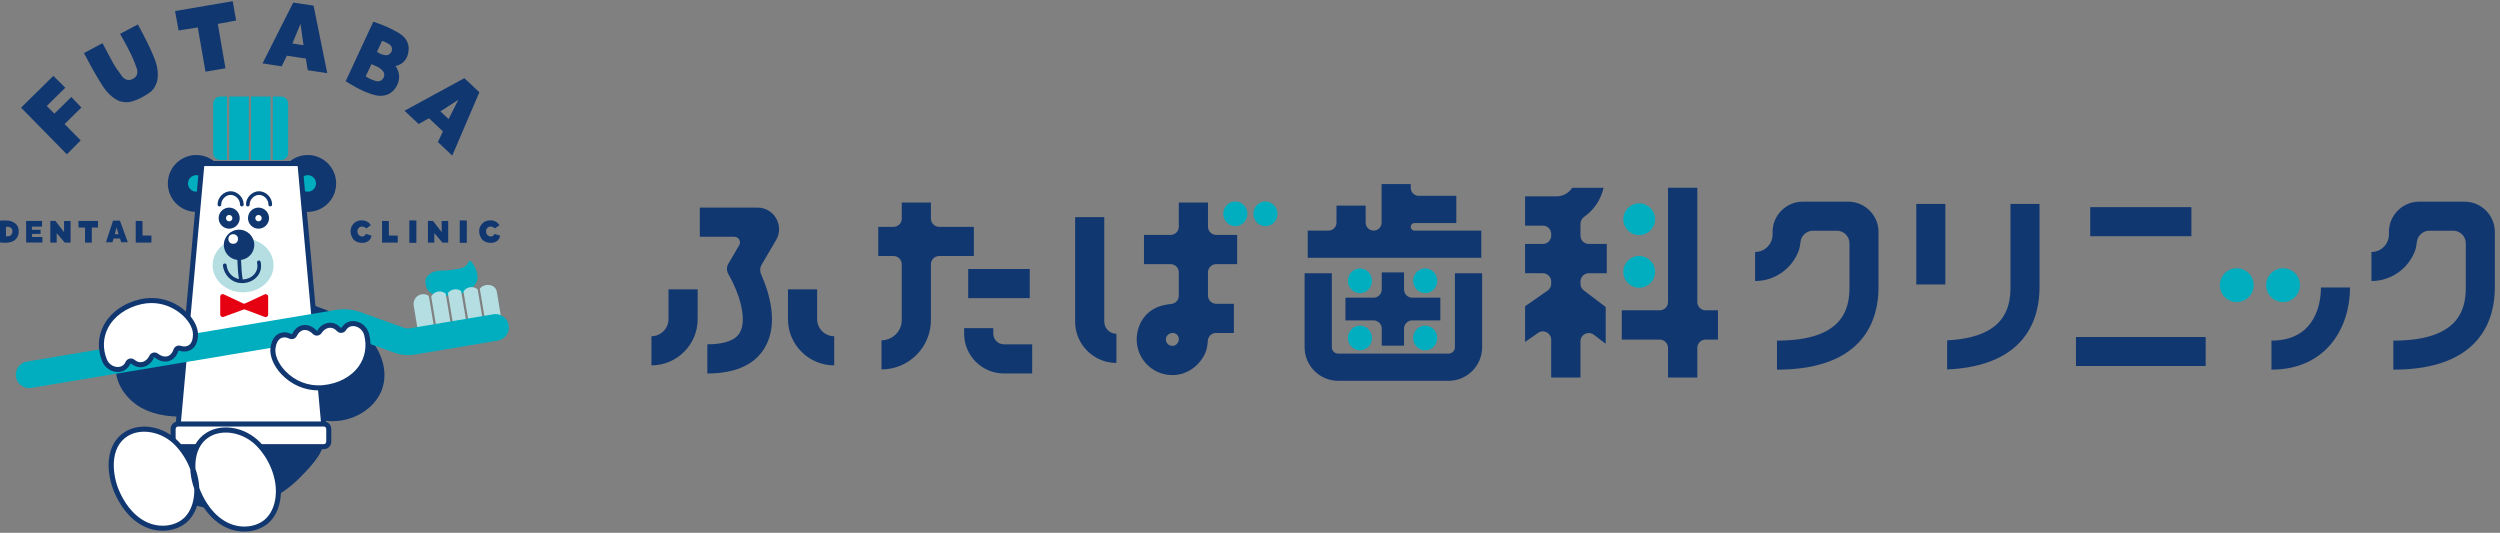 <svg viewBox="0 0 305 65" xmlns="http://www.w3.org/2000/svg"><rect x="0" y="0" width="305" height="65" fill="#808080" stroke="none"/><path d="m201.919 26.745c0 1.071-.868 1.938-1.938 1.938s-1.938-.868-1.938-1.938.868-1.938 1.938-1.938 1.938.868 1.938 1.938zm-1.938 4.482c-1.071 0-1.938.868-1.938 1.938s.868 1.938 1.938 1.938 1.938-.868 1.938-1.938-.868-1.938-1.938-1.938zm72.907 1.499c-1.139 0-2.063.924-2.063 2.063s.924 2.063 2.063 2.063 2.063-.924 2.063-2.063-.924-2.063-2.063-2.063zm5.641 0c-1.139 0-2.063.924-2.063 2.063s.924 2.063 2.063 2.063 2.063-.924 2.063-2.063-.924-2.063-2.063-2.063zm-127.818-8.145c-.812 0-1.47.674-1.47 1.505s.658 1.505 1.47 1.505 1.47-.674 1.47-1.505-.658-1.505-1.47-1.505zm3.674 0c-.812 0-1.47.674-1.47 1.505s.658 1.505 1.47 1.505 1.47-.674 1.47-1.505-.658-1.505-1.47-1.505zm11.53 8.172c-.812 0-1.47.674-1.47 1.505s.658 1.505 1.47 1.505 1.47-.674 1.47-1.505-.658-1.505-1.47-1.505zm7.959 0c-.812 0-1.47.674-1.47 1.505s.658 1.505 1.47 1.505 1.47-.674 1.47-1.505-.658-1.505-1.47-1.505zm-7.959 6.975c-.812 0-1.47.674-1.47 1.505s.658 1.505 1.47 1.505 1.47-.674 1.47-1.505-.658-1.505-1.47-1.505zm7.959 0c-.812 0-1.47.674-1.47 1.505s.658 1.505 1.47 1.505 1.47-.674 1.47-1.505-.658-1.505-1.47-1.505z" fill="#00aebf"/><g fill="#113770"><path d="m193.831 29.762h2.198v3.573h-2.198c-.559 0-1.013.454-1.013 1.013v.27c0 .317.148.616.401.807l2.678 2.029v4.484l-1.454-1.102c-.667-.505-1.625-.029-1.625.807v4.415h-3.573v-4.617c0-.818-.919-1.299-1.591-.832l-1.595 1.109v-4.352l2.752-1.913c.272-.189.435-.5.435-.832v-.274c0-.559-.454-1.013-1.013-1.013h-2.174v-3.573h2.174c.559 0 1.013-.454 1.013-1.013v-.207c0-.559-.454-1.013-1.013-1.013h-2.174v-3.573h3.834c.804 0 1.502-.417 1.913-1.041h3.828c-.325 1.464-1.194 2.725-2.387 3.556-.279.194-.429.526-.429.867v1.411c0 .559.454 1.013 1.013 1.013zm13.241-6.859h-3.573v13.94c0 .559-.454 1.013-1.013 1.013h-4.629v3.573h4.629c.559 0 1.013.454 1.013 1.013v3.616h3.573v-3.616c0-.559.454-1.013 1.013-1.013h1.507v-3.573h-1.507c-.559 0-1.013-.454-1.013-1.013zm9.184 5.705c0 1.177-.957 2.134-2.133 2.134v3.544c2.447 0 4.537-1.556 5.333-3.73.086-.236.158-.653.213-1.074.1-.765.753-1.335 1.524-1.335h2.903c.85 0 1.539.689 1.539 1.539v5.385c0 2.784-.917 6.484-8.843 6.484v3.544c10.778 0 12.387-6.284 12.387-10.029v-6.767c0-2.044-1.657-3.701-3.701-3.701h-5.522c-2.044 0-3.701 1.657-3.701 3.701v.305zm75.193 0c0 1.177-.957 2.134-2.133 2.134v3.544c2.447 0 4.537-1.556 5.333-3.73.086-.236.158-.653.213-1.074.1-.765.753-1.335 1.524-1.335h2.903c.85 0 1.539.689 1.539 1.539v5.385c0 2.784-.917 6.484-8.843 6.484v3.544c10.778 0 12.387-6.284 12.387-10.029v-6.767c0-2.044-1.657-3.701-3.701-3.701h-5.522c-2.044 0-3.701 1.657-3.701 3.701v.305zm-46.171-3.731v10.193c0 2.645-.842 6.112-7.727 6.451v3.552c9.772-.422 11.271-6.392 11.271-10.003v-10.193zm31.838 16.677v3.544c6.622 0 9.586-5.037 9.586-10.029h-3.544c0 1.521-.436 6.484-6.042 6.484zm-43.328-6.846h3.544v-9.831h-3.544zm33.563-9.439h-12.342v3.544h12.342zm-14.084 19.387h15.825v-3.544h-15.825zm-72.546-16.523h-8.147c-.254 0-.461-.206-.461-.461 0-.254.206-.461.461-.461h5.096v-3.32h-4.585c-.537 0-.972-.435-.972-.972v-.462h-3.558v4.703c0 .537-.435.972-.972.972-.537 0-.972-.435-.972-.972v-2.077h-3.558v2.077c0 .537-.435.972-.972.972h-2.539v3.32h21.177v-3.32zm-3.221 5.203v9.028c0 .426-.347.774-.773.774h-13.471c-.427 0-.773-.347-.773-.774v-9.028h-3.321v9.028c0 2.258 1.837 4.094 4.094 4.094h13.471c2.258 0 4.094-1.836 4.094-4.094v-9.028zm-6.208 8.833v-2.075c0-.557.452-1.009 1.009-1.009h3.421v-2.767h-3.421c-.557 0-1.009-.452-1.009-1.009v-2.075h-2.717v2.075c0 .557-.452 1.009-1.009 1.009h-3.421v2.767h3.421c.557 0 1.009.452 1.009 1.009v2.075zm-77.963.204c1.703-2.935.488-6.756-.477-8.924-.168-.377-.141-.807.068-1.163l1.762-2.995c1.032-1.754-.233-3.967-2.268-3.967h-7.036v3.558h4.206c.536 0 .868.582.597 1.044l-1.315 2.234c-.233.396-.236.887-.008 1.286l.143.25c1.047 1.832 2.245 5.179 1.252 6.891-.546.941-1.877 1.418-3.957 1.418v3.558c3.439 0 5.805-1.073 7.034-3.19zm-8.213-3.438v-3.636h-3.558v3.636c0 1.148-.934 2.082-2.082 2.082v3.558c3.11 0 5.64-2.53 5.64-5.64zm16.657 2.082c-1.148 0-2.082-.933-2.082-2.082v-3.636h-3.558v3.636c0 3.109 2.53 5.64 5.64 5.64v-3.558zm17.038-13.342h-4.229c-.557 0-1.009-.452-1.009-1.009v-1.956h-3.558v1.956c0 .557-.452 1.009-1.009 1.009h-1.858v3.558h1.858c.557 0 1.009.452 1.009 1.009v6.799c0 1.362-1.108 2.471-2.471 2.471v3.558c3.324 0 6.029-2.705 6.029-6.029v-6.799c0-.557.452-1.009 1.009-1.009h4.229zm6.819 5.139h-7.511v3.558h7.511zm.296 9.191h-3.447c-.715 0-1.297-.582-1.297-1.297v-.679h-3.558v.679c0 2.677 2.178 4.855 4.855 4.855h3.447v-3.558zm10.279-1.285c-.817 0-1.482-.665-1.482-1.482v-12.749h-3.558v12.749c0 2.78 2.261 5.04 5.04 5.04v-3.558zm12.177-8.5c-.557 0-1.009.452-1.009 1.009v2.826c0 .557.452 1.009 1.009 1.009h2.154v3.558h-2.174c-.524 0-.969.4-1.005.923-.034.505-.12 1.116-.327 1.559-.716 1.536-2.208 2.658-4.006 2.658-2.542 0-4.581-2.192-4.327-4.784.179-1.827 1.379-3.334 3.258-3.74.256-.055.594-.133.922-.156.526-.037.939-.465.939-.992v-2.86c0-.557-.452-1.009-1.009-1.009h-3.241v-3.558h3.241c.557 0 1.009-.452 1.009-1.009v-2.945h3.558v2.945c0 .557.452 1.009 1.009 1.009h2.549v3.558h-2.549zm-4.566 9.141c0-.409-.332-.741-.741-.741-.422 0-.806.308-.838.728-.037.486.367.889.852.851.42-.033.727-.417.727-.838z"/><path d="m37.211 36.894c2.454.837 4.974 1.71 6.94 3.4s3.275 4.412 2.553 6.902c-.685 2.361-3.096 3.965-5.547 4.16s-4.877-.822-6.826-2.319m-12.437 4.864c-.027 2.309-.053 4.618-.08 6.926 3.133 1.602 6.816 1.805 10.075.554 1.737-.666 3.345-1.743 4.708-3.119.867-.875 2.835-2.842 2.866-4.255.001-.039-.004-.071-.007-.106h-17.561zm1.971-15.591c-2.108.26-4.267.534-6.157 1.503s-3.49 2.79-3.583 4.913c-.091 2.069 1.296 4.01 3.107 5.015s3.971 1.199 6.036 1.035"/><path d="m23.944 18.912c1.915 0 3.468 1.552 3.468 3.468 0 1.915-1.552 3.468-3.468 3.468s-3.468-1.552-3.468-3.468c0-1.915 1.552-3.468 3.468-3.468zm13.598 0c-1.915 0-3.468 1.552-3.468 3.468 0 1.915 1.552 3.468 3.468 3.468s3.468-1.552 3.468-3.468c0-1.915-1.552-3.468-3.468-3.468z"/></g><path d="m22.934 22.379c0-.557.453-1.01 1.01-1.01s1.01.453 1.01 1.01-.453 1.01-1.01 1.01-1.01-.453-1.01-1.01zm15.619 0c0-.557-.453-1.01-1.01-1.01s-1.01.453-1.01 1.01c0 .557.453 1.01 1.01 1.01s1.01-.453 1.01-1.01z" fill="#00aebf"/><path d="m34.297 11.78h-1.018v7.739h-.272v-7.739h-2.382v7.739h-.272v-7.739h-2.382v7.739h-.272v-7.739h-.832c-.473 0-.856.383-.856.856v6.027c0 .473.383.856.856.856h7.429c.473 0 .856-.383.856-.856v-6.027c0-.473-.383-.856-.856-.856z" fill="#00aebf"/><path d="m39.613 53.111h-17.995l3.02-33.163h11.955z" fill="#fff"/><path d="m39.613 53.419h-17.995c-.086 0-.169-.036-.227-.1-.059-.064-.087-.149-.08-.235l3.02-33.163c.015-.159.147-.28.307-.28h11.956c.159 0 .292.121.307.28l3.019 33.163c.008.086-.021.171-.08.235-.058.064-.141.1-.227.1zm-17.658-.615h17.321l-2.963-32.548h-11.394z" fill="#113770"/><rect fill="#fff" height="2.766" rx=".605" width="18.988" x="21.122" y="51.728"/><path d="m39.505 54.802h-17.779c-.503 0-.912-.409-.912-.912v-1.557c0-.503.409-.912.912-.912h17.779c.503 0 .912.409.912.912v1.557c0 .503-.409.912-.912.912zm-17.779-2.766c-.164 0-.297.133-.297.296v1.557c0 .164.133.297.297.297h17.779c.164 0 .297-.133.297-.297v-1.557c0-.164-.133-.296-.297-.296z" fill="#113770"/><path d="m29.916 37.771 2.382.894c.203.076.418-.074.418-.29v-2.175c0-.227-.235-.376-.441-.281l-2.359 1.099c-.083.039-.18.039-.263-.001l-2.345-1.105c-.205-.097-.442.053-.442.28v2.175c0 .215.214.365.417.291l2.416-.889c.07-.026.146-.025.216.001z" fill="#e50012"/><ellipse cx="29.657" cy="32.361" fill="#b4dee1" rx="3.718" ry="3.305"/><path d="m31.454 33.633c-.399.532-1.047.862-1.778.904-.048.003-.096.004-.143.004-1.337 0-2.247-1.095-2.332-2.156-.01-.123.082-.231.205-.241.133-.011.231.082.241.205.061.753.621 1.516 1.503 1.697-.117-.712-.165-1.607-.192-2.33-.927-.104-1.65-.882-1.65-1.837 0-1.026.832-1.857 1.857-1.857s1.857.832 1.857 1.857c0 .944-.706 1.714-1.617 1.833.028.727.078 1.684.203 2.375.015-0.0.028.003.044.002.599-.035 1.126-.299 1.446-.726.278-.371.371-.836.263-1.31-.028-.12.047-.24.168-.268.123-.029.24.048.268.168.139.605.018 1.201-.341 1.678zm-2.208-7.02c0-.709-.577-1.286-1.286-1.286s-1.286.577-1.286 1.286.577 1.286 1.286 1.286 1.286-.577 1.286-1.286zm-.894 0c0 .216-.175.391-.391.391s-.391-.175-.391-.391.175-.391.391-.391.391.175.391.391zm4.472 0c0-.709-.577-1.286-1.286-1.286s-1.286.577-1.286 1.286.577 1.286 1.286 1.286 1.286-.577 1.286-1.286zm-.894 0c0 .216-.175.391-.391.391s-.392-.175-.392-.391.176-.391.392-.391.391.175.391.391zm-5.159-1.425c-.121 0-.22-.096-.224-.217-.013-.407.156-.822.462-1.14.307-.317.717-.5 1.125-.501h.002c.407 0 .817.181 1.125.497.308.316.477.731.466 1.139-.003.123-.085.219-.23.217-.123-.003-.221-.106-.217-.23.008-.287-.116-.584-.34-.814-.224-.23-.517-.362-.804-.362h-.001c-.288.001-.581.133-.805.365-.223.231-.346.528-.337.815.004.123-.093.227-.217.231h-.007zm3.465 0c-.121 0-.22-.096-.224-.217-.012-.407.156-.823.463-1.14.307-.317.717-.499 1.125-.5h.002c.407 0 .817.181 1.125.497.308.316.478.731.467 1.139-.003.123-.089.219-.23.217-.123-.003-.221-.106-.217-.23.008-.287-.116-.584-.34-.815-.224-.23-.517-.361-.804-.361h-.001c-.288.001-.581.133-.804.364-.223.231-.346.528-.337.815.003.123-.093.227-.217.231h-.007z" fill="#113770"/><circle cx="28.45" cy="29.158" fill="#fff" r=".587"/><path d="m51.901 34.345c-.001-.448.348-.864.782-1.087.444-.228.978-.249 1.489-.256s1.865-.168 2.325-.369c.32-.14.592-.408.682-.706.037-.122.227-.144.308-.041.377.486.665 1.028.76 1.611.12.732-.207 1.251-.802 1.766-.373.322-.871.504-1.378.601-1.717.33-4.162.628-4.166-1.519z" fill="#00aebf"/><path d="m54.64 35.767c.184-.244.454-.422.781-.467.307-.042.601.039.837.203l.664 3.95-1.616.272-.665-3.958zm2.549 3.641 1.725-.29-.641-3.815c-.246-.202-.568-.312-.909-.266-.333.045-.608.227-.792.477-.012.013-.019.03-.03.044l.647 3.849zm1.993-.335 1.954-.328-.514-3.099c-.088-.652-.662-.959-1.314-.87-.32.043-.589.212-.773.448zm-6.867-2.979c-.234-.16-.526-.237-.829-.197-.651.088-1.108.687-1.02 1.34l.531 3.212 1.993-.335-.676-4.02zm.943 3.975 1.78-.299-.665-3.953c-.245-.195-.56-.299-.895-.254-.382.052-.694.282-.871.593-.002.003-.004.006-.006.009z" fill="#b4dee1"/><path d="m3.551 47.344c-.781 0-1.471-.564-1.604-1.36-.148-.887.451-1.726 1.337-1.874l37.704-6.299c.953-.16 1.941-.082 2.857.227l5.456 1.958c.216.072.483.094.74.05l10.147-1.705c.885-.151 1.726.449 1.875 1.336.149.887-.449 1.726-1.336 1.875l-10.146 1.705c-.783.133-1.596.068-2.349-.185l-5.456-1.958c-.379-.127-.822-.162-1.25-.09l-37.705 6.299c-.091.015-.181.023-.27.023z" fill="#00aebf"/><path d="m38.375 40.517c.171.183.473.155.605-.058.493-.793 1.573-1.134 2.34-.284.18.199.492.166.632-.062.704-1.144 2.436-.642 2.779.703.849 3.329-1.638 6.159-5.347 6.486s-6.359-2.888-6.077-4.863c.236-1.65 1.353-1.789 2.082-1.417.199.102.445.037.543-.164.588-1.211 1.758-1.077 2.444-.34zm-16.91 2.208c.069-.213.304-.31.515-.236.772.269 1.861-.02 1.87-1.687.011-1.995-3.052-4.819-6.683-3.99s-5.708 3.971-4.414 7.153c.523 1.286 2.306 1.547 2.848.318.108-.246.413-.321.618-.148.875.738 1.898.252 2.279-.6.102-.229.398-.298.592-.14.78.637 1.958.611 2.375-.669zm-6.046 10.214c1.72-1.063 4.374-.661 6.117 1.114 1.518 1.546 2.553 3.848 2.471 6.02-.044 1.175-.406 2.379-1.221 3.222-1.262 1.304-3.406 1.455-5.039.671s-2.792-2.337-3.509-4.007c-.941-2.192-1.183-5.56 1.18-7.02zm8.775 7.122c.717 1.67 1.876 3.223 3.509 4.007s3.777.633 5.039-.671c.816-.843 1.177-2.047 1.221-3.222.081-2.171-.953-4.473-2.471-6.02-1.743-1.775-4.397-2.177-6.117-1.114-2.363 1.46-2.121 4.828-1.18 7.02z" fill="#fff"/><path d="m19.845 64.749c-.752 0-1.522-.165-2.231-.506-1.949-.936-3.065-2.78-3.658-4.163v-.001c-1.078-2.512-1.13-5.9 1.301-7.402 1.901-1.175 4.695-.676 6.498 1.16 1.66 1.69 2.64 4.084 2.559 6.247-.052 1.391-.517 2.607-1.308 3.424-.786.811-1.95 1.24-3.162 1.24zm-5.324-4.912c.552 1.286 1.583 2.998 3.359 3.851 1.62.779 3.59.523 4.684-.607.685-.709 1.088-1.781 1.135-3.02.075-1.999-.838-4.219-2.383-5.792-1.581-1.61-4.099-2.078-5.736-1.068-2.266 1.4-1.875 4.736-1.059 6.637v-.001zm15.28 5.014c-.752 0-1.522-.165-2.232-.505-1.948-.936-3.064-2.78-3.658-4.163v-.001c-1.078-2.512-1.13-5.9 1.301-7.403 1.899-1.174 4.694-.676 6.498 1.16 1.659 1.69 2.64 4.083 2.559 6.247-.052 1.391-.517 2.607-1.308 3.425-.785.811-1.95 1.24-3.161 1.24zm-5.324-4.911c.552 1.286 1.583 2.998 3.359 3.851 1.622.778 3.591.523 4.684-.607.686-.709 1.089-1.781 1.135-3.02.075-2-.838-4.219-2.383-5.792-1.58-1.61-4.1-2.079-5.736-1.068-2.266 1.4-1.875 4.736-1.059 6.637v-.001zm14.388-12.309c-1.699 0-3.321-.699-4.519-1.962-.971-1.025-1.486-2.28-1.344-3.274.149-1.044.622-1.491.993-1.683.455-.236 1.028-.223 1.534.036.029.015.061.019.087.009l.039-.034c.291-.601.754-.977 1.303-1.059.577-.087 1.188.154 1.643.644l.38.152-.261-.163c.327-.525.859-.869 1.424-.918.519-.049 1.02.163 1.405.591.088.028.118.019.142-.018.357-.58.981-.866 1.662-.761.798.122 1.472.744 1.678 1.549.39 1.53.121 3.055-.757 4.294-1.032 1.455-2.803 2.393-4.861 2.574-.183.016-.365.024-.546.024zm-4.161-6.473c-.152 0-.298.033-.426.1-.348.18-.578.603-.666 1.224-.116.813.336 1.872 1.182 2.764 1.196 1.262 2.857 1.901 4.564 1.748 1.877-.165 3.486-1.009 4.413-2.317.772-1.089 1.008-2.434.663-3.786-.168-.657-.71-1.022-1.173-1.093-.439-.067-.818.106-1.045.475-.12.194-.316.317-.54.337-.222.02-.434-.064-.584-.23-.256-.284-.562-.419-.894-.39-.368.033-.734.274-.956.631-.114.184-.304.3-.519.321-.22.021-.425-.059-.572-.217-.312-.335-.736-.511-1.101-.454-.347.052-.638.301-.841.719-.081.166-.221.29-.397.349-.183.061-.388.044-.564-.045-.178-.091-.366-.137-.544-.137zm-20.336 4.229h-.027c-.807-.012-1.56-.537-1.873-1.307-.595-1.462-.536-3.009.165-4.356.824-1.582 2.451-2.753 4.466-3.212 1.853-.423 3.778.025 5.281 1.231 1.102.883 1.783 2.056 1.777 3.061-.005 1.054-.413 1.562-.754 1.803-.418.295-.988.359-1.525.173-.031-.011-.063-.01-.087.003l-.034.038c-.207.635-.614 1.07-1.147 1.227-.559.163-1.198.009-1.716-.414l-.397-.099.281.126c-.252.565-.732.977-1.285 1.104-.511.116-1.033-.023-1.473-.394-.094-.017-.121-.003-.138.037-.272.616-.836.981-1.515.981zm4.106-8.415c-.413 0-.828.046-1.239.14-1.838.42-3.316 1.476-4.057 2.897-.616 1.184-.666 2.548-.141 3.84.255.628.842.916 1.311.922.006.001.013.001.019.001.434 0 .78-.223.952-.613.092-.208.271-.357.489-.408.215-.05.438.004.609.148.292.246.616.339.939.265.36-.082.69-.372.861-.755.088-.197.26-.339.471-.389.213-.049.429-.001.596.136.355.29.798.404 1.153.3.336-.099.591-.385.735-.827.057-.175.18-.317.346-.399.172-.085.377-.098.564-.032.349.122.711.086.967-.095.32-.226.49-.676.494-1.303.004-.821-.588-1.809-1.547-2.578-1.022-.819-2.259-1.251-3.521-1.251zm2.991 5.753h.008z" fill="#113770"/><path d="m7.97 10.7-2.263 2.229.926.94 2.067-2.037 1.23 1.285-2.049 2.019 1.963 1.993-1.686 1.697-5.587-5.69 3.939-3.881 1.459 1.444zm6.683-6.568 2.171-1.152c.955 1.763 1.631 3.153 2.028 4.17.397 1.018.5 1.952.31 2.803-.175.527-.401.914-.68 1.16-.279.247-.661.498-1.145.756-.477.253-.932.433-1.364.539-.432.106-.908.08-1.426-.08-.772-.34-1.454-.965-2.045-1.875-.591-.91-1.345-2.236-2.26-3.981l2.264-1.201c.585 1.121 1.012 1.922 1.283 2.405.271.483.66 1.054 1.167 1.712.38.4.801.477 1.263.232s.628-.639.498-1.182c-.193-.588-.43-1.178-.71-1.77s-.731-1.438-1.353-2.538zm7.136-.419-.434-2.366 7.037-1.198.419 2.356-2.237.412.932 5.411-2.435.419-.942-5.396-2.338.363zm13.209 3.081-.631 1.294-2.34-.352 3.747-7.421 2.482.373 1.67 8.236-2.379-.357-.235-1.423-2.314-.348zm1.668-3.887-.996 2.402 1.357.204zm11.596 5.149c.531.782.573 1.602.126 2.46-.528.906-1.315 1.289-2.361 1.148-1.047-.199-2.332-.785-3.854-1.759l3.371-7.257c1.158.369 2.221.843 3.19 1.421 1.032.667 1.356 1.585.971 2.755-.266.665-.747 1.076-1.442 1.231zm-3.647 1.25c.33.238.726.426 1.187.563s.801-.008 1.019-.435c.109-.305.071-.564-.117-.776-.188-.212-.4-.378-.637-.498-.237-.12-.485-.233-.743-.34zm1.994-4.307-.611 1.316c.272.219.592.356.963.411.371.055.646-.102.825-.471.101-.368.003-.65-.293-.848-.296-.197-.591-.334-.884-.408zm5.723 9.427-1.254.705-1.725-1.62 7.302-3.974 1.83 1.718-3.31 7.725-1.753-1.647.616-1.305-1.706-1.602zm3.583-2.248-2.185 1.409 1.001.94zm-11.773 16.678c.242.012.405-.095.489-.319l.703.218c-.128.541-.476.833-1.044.874-.885.023-1.39-.4-1.515-1.27-.041-.396.067-.739.323-1.029.256-.29.585-.439.987-.447.23-.009.451.036.662.135s.376.253.496.463l-.559.389c-.16-.169-.355-.243-.585-.223-.166.018-.292.091-.38.22-.087.13-.124.273-.109.43.035.32.212.507.533.559zm3.295-1.895.009 1.773 1.083.009v.856h-1.917v-2.642zm2.499-.07.865.004-.004 2.738h-.86v-2.742zm3.949 1.432v-1.358l.794-.009v2.642h-.708l-.982-1.157v1.157h-.782v-2.642h.625zm2.203-1.432.865.004-.004 2.738h-.86v-2.742zm3.744 1.965c.242.012.405-.095.489-.319l.703.218c-.128.541-.476.833-1.044.874-.885.023-1.39-.4-1.515-1.27-.041-.396.067-.739.323-1.029.256-.29.585-.439.987-.447.23-.009.451.036.662.135s.376.253.496.463l-.559.389c-.16-.169-.355-.243-.585-.223-.166.018-.292.091-.38.22-.087.13-.124.273-.109.43.035.32.212.507.533.559zm-57.548-.708c.017.268-.037.523-.164.764-.127.242-.315.418-.563.529-.249.11-.504.167-.767.17-.265.009-.528 0-.79-.026v-2.66c.28-.032.56-.038.843-.018.364.003.693.113.987.33.294.217.445.52.454.91zm-1.555-.472v1.162c.122.006.249-.006.38-.035.131-.029.233-.099.308-.209.074-.111.107-.231.099-.363.008-.221-.073-.378-.245-.472-.172-.093-.352-.121-.541-.083zm4.399-.03-1.236.009v.384h1.061v.493l-1.039.009v.371h1.258l.004.682h-1.983l-.009-2.638h1.952l-.009.69zm2.688.677v-1.358l.794-.009v2.642h-.708l-.982-1.157v1.157h-.782v-2.642h.625zm1.766-.568-.009-.803 2.384.004.004.799-.76.009v1.835h-.825l-.004-1.83zm4.278 1.345-.144.459h-.79l.869-2.638h.838l.961 2.638h-.804l-.148-.459h-.782zm.358-1.367-.21.843h.459zm3.164-.773.009 1.773 1.083.009v.856h-1.917v-2.642z" fill="#113770"/></svg>
